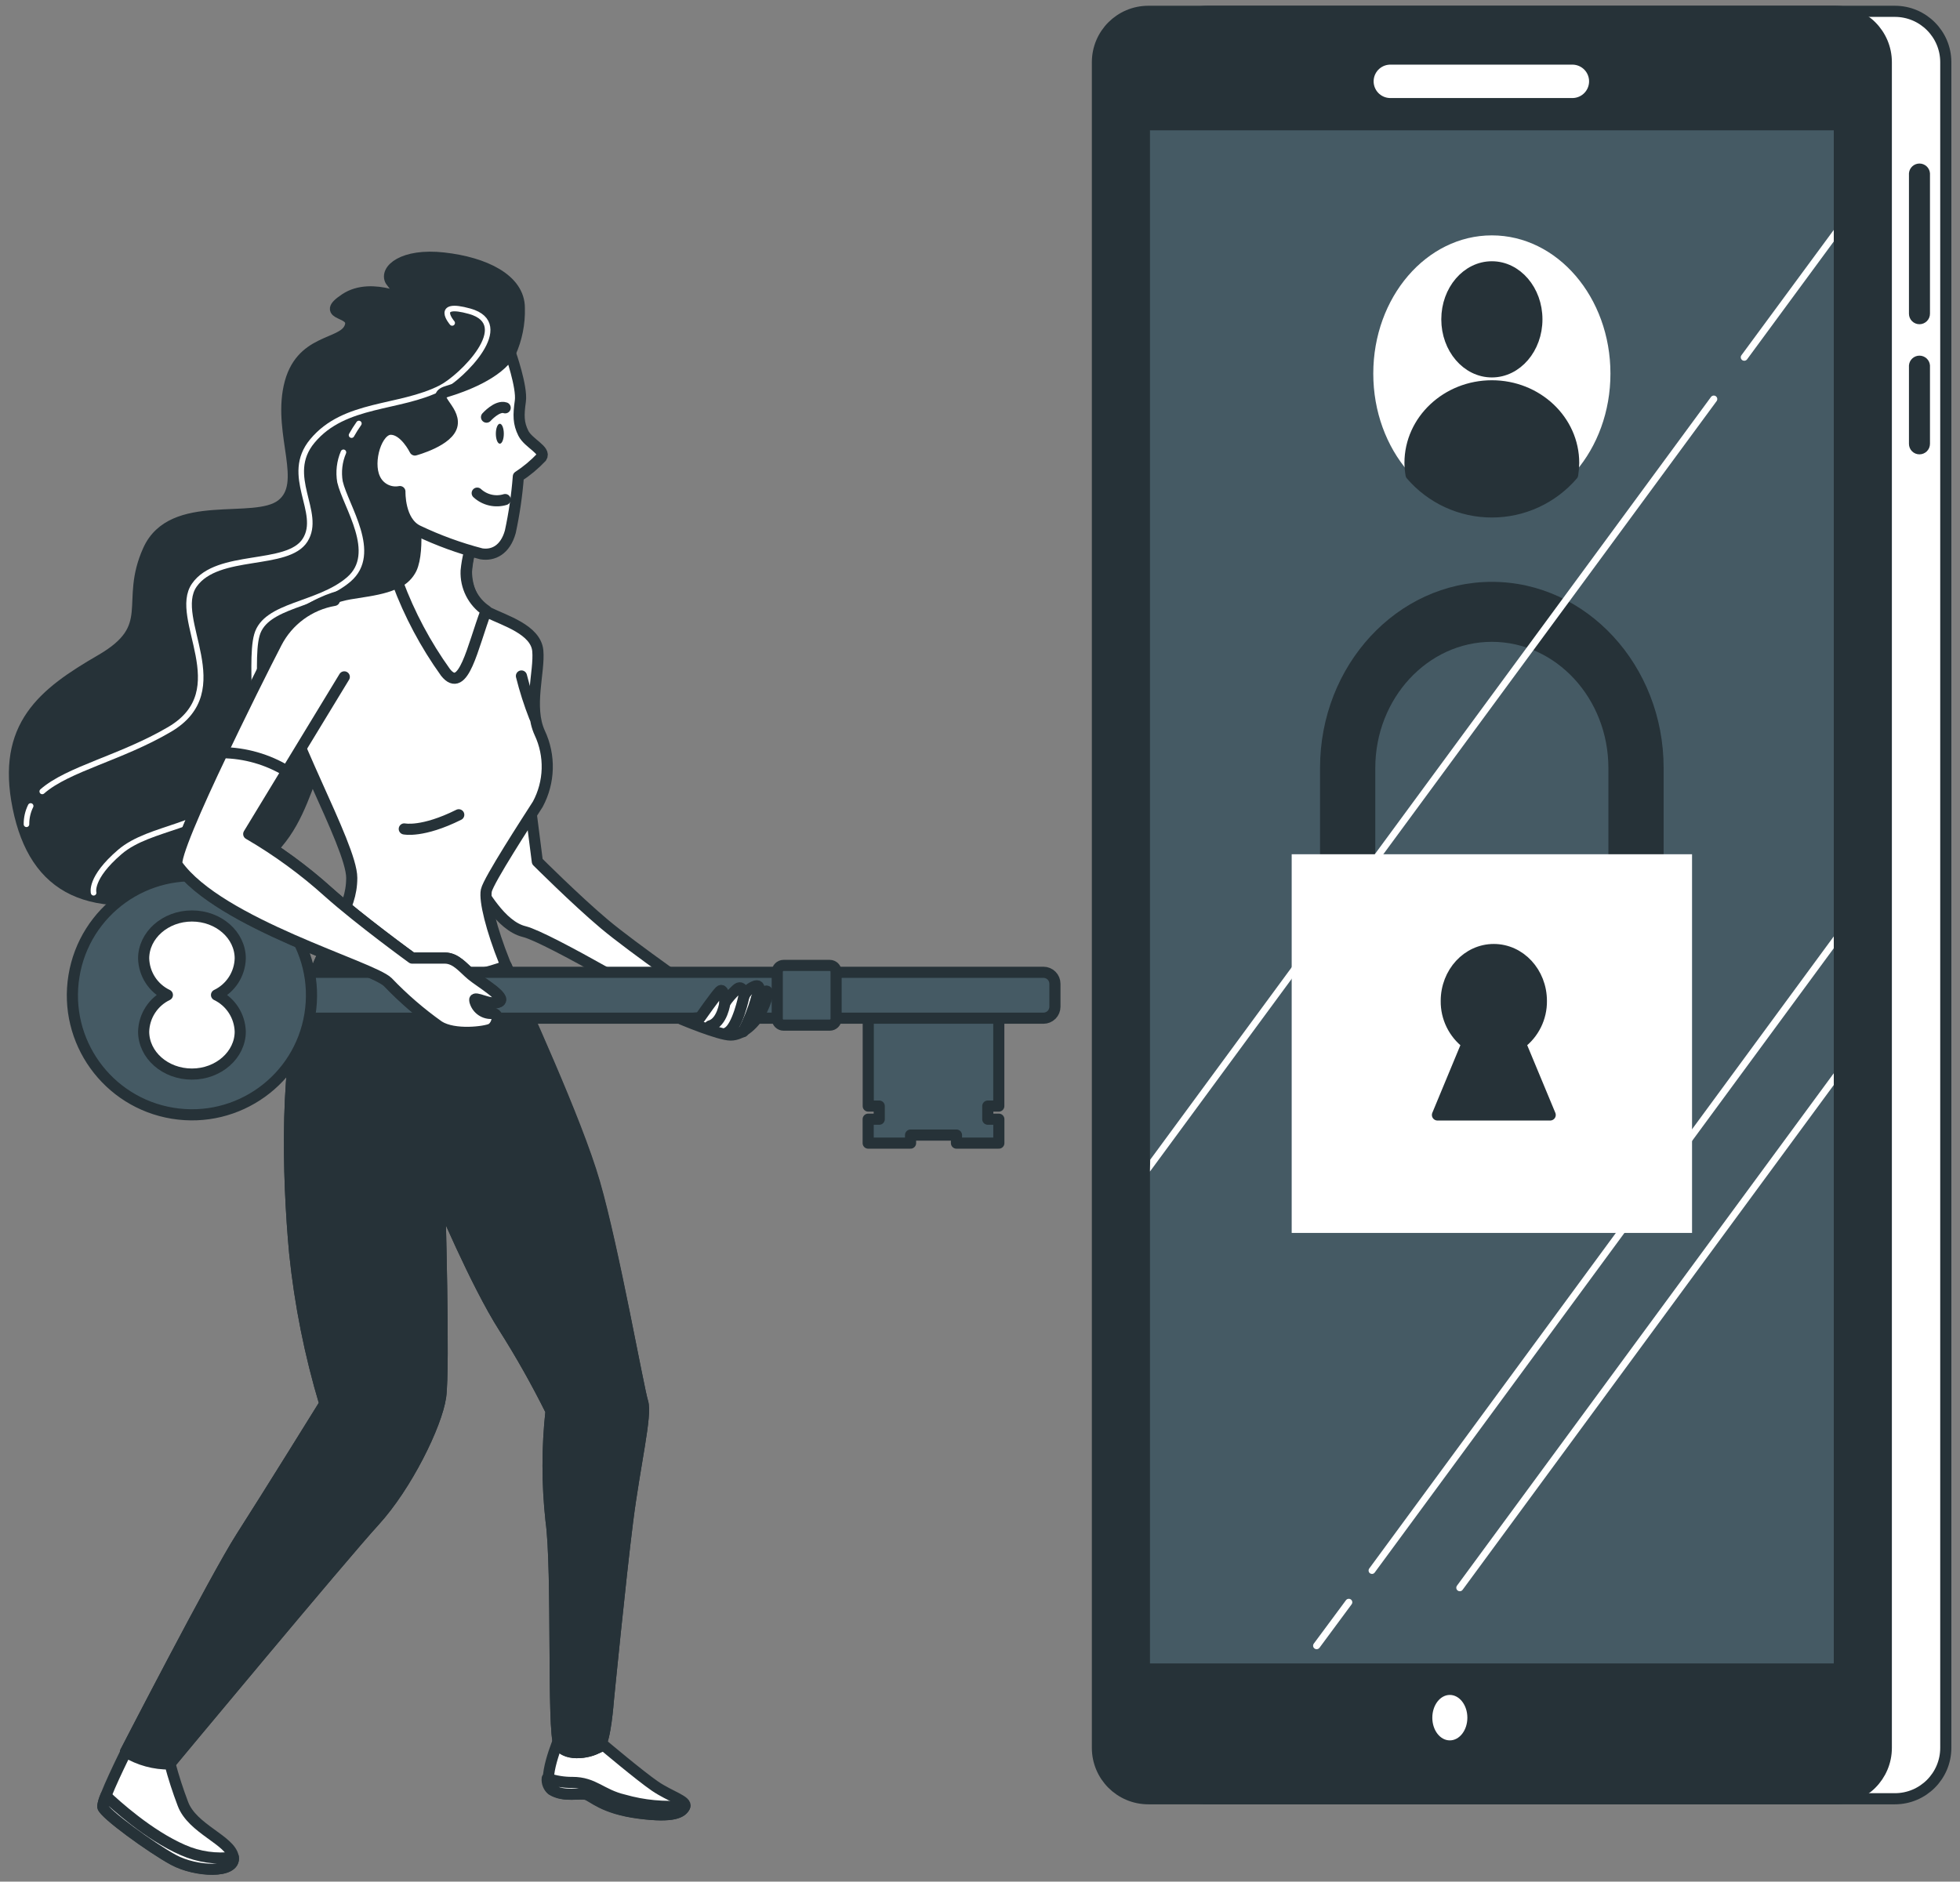 <svg width="176" height="169" viewBox="0 0 176 169" fill="none" xmlns="http://www.w3.org/2000/svg">
<rect x="0" y="0" width="176" height="169" fill="#808080" stroke="none"/>
<path d="M170.151 1.017H108.458C105.932 1.017 103.885 3.064 103.885 5.59V156.981C103.885 159.507 105.932 161.554 108.458 161.554H170.151C172.677 161.554 174.724 159.507 174.724 156.981V5.59C174.724 3.064 172.677 1.017 170.151 1.017Z" fill="white" stroke="#263238" stroke-linecap="round" stroke-linejoin="round"/>
<path d="M172.357 29.12C172.108 29.12 171.868 29.02 171.692 28.844C171.515 28.668 171.416 28.428 171.416 28.178V15.562C171.435 15.324 171.542 15.102 171.717 14.94C171.892 14.778 172.122 14.688 172.36 14.688C172.598 14.688 172.828 14.778 173.003 14.94C173.178 15.102 173.286 15.324 173.304 15.562V28.155C173.307 28.281 173.284 28.406 173.237 28.523C173.191 28.64 173.121 28.747 173.033 28.836C172.945 28.926 172.84 28.997 172.724 29.046C172.608 29.095 172.483 29.12 172.357 29.12Z" fill="#263238"/>
<path d="M172.357 40.807C172.108 40.807 171.868 40.708 171.692 40.532C171.515 40.355 171.416 40.116 171.416 39.866V32.816C171.435 32.578 171.542 32.356 171.717 32.194C171.892 32.032 172.122 31.942 172.36 31.942C172.598 31.942 172.828 32.032 173.003 32.194C173.178 32.356 173.286 32.578 173.304 32.816V39.866C173.303 40.116 173.202 40.355 173.025 40.532C172.847 40.708 172.607 40.807 172.357 40.807Z" fill="#263238"/>
<path d="M164.81 1.017H103.117C100.591 1.017 98.544 3.064 98.544 5.59V156.981C98.544 159.507 100.591 161.554 103.117 161.554H164.81C167.336 161.554 169.383 159.507 169.383 156.981V5.59C169.383 3.064 167.336 1.017 164.81 1.017Z" fill="#263238" stroke="#263238" stroke-linecap="round" stroke-linejoin="round"/>
<path d="M164.666 11.705H103.262V149.4H164.666V11.705Z" fill="#455A64"/>
<path d="M124.846 7.305H141.193" stroke="white" stroke-width="3" stroke-linecap="round" stroke-linejoin="round"/>
<path d="M131.763 154.273C131.763 155.399 131.059 156.311 130.187 156.311C129.315 156.311 128.616 155.399 128.616 154.273C128.616 153.147 129.321 152.229 130.187 152.229C131.053 152.229 131.763 153.141 131.763 154.273Z" fill="white"/>
<path d="M133.963 45.969C139.844 45.969 144.611 40.411 144.611 33.554C144.611 26.698 139.844 21.14 133.963 21.14C128.083 21.14 123.315 26.698 123.315 33.554C123.315 40.411 128.083 45.969 133.963 45.969Z" fill="white"/>
<path d="M133.964 33.399C136.196 33.399 138.006 31.287 138.006 28.681C138.006 26.076 136.196 23.964 133.964 23.964C131.732 23.964 129.922 26.076 129.922 28.681C129.922 31.287 131.732 33.399 133.964 33.399Z" fill="#263238" stroke="#263238" stroke-linecap="round" stroke-linejoin="round"/>
<path d="M133.964 34.652C129.922 34.652 126.613 37.753 126.613 41.581C126.617 41.938 126.649 42.293 126.711 42.644C127.608 43.69 128.72 44.53 129.972 45.106C131.224 45.682 132.586 45.98 133.964 45.98C135.342 45.98 136.704 45.682 137.956 45.106C139.207 44.53 140.32 43.69 141.217 42.644C141.274 42.293 141.305 41.938 141.309 41.581C141.309 37.753 138.018 34.652 133.964 34.652Z" fill="#263238" stroke="#263238" stroke-linecap="round" stroke-linejoin="round"/>
<path d="M146.91 87.631H121.018C120.333 87.604 119.686 87.306 119.221 86.803C118.755 86.299 118.509 85.632 118.535 84.946V68.963C118.535 59.753 125.464 52.258 133.964 52.258C142.464 52.258 149.387 59.764 149.387 68.963V84.935C149.402 85.275 149.35 85.614 149.233 85.933C149.117 86.253 148.938 86.546 148.708 86.797C148.478 87.047 148.201 87.25 147.892 87.393C147.584 87.536 147.25 87.617 146.91 87.631ZM123.495 82.261H144.427V68.98C144.427 62.732 139.733 57.645 133.964 57.645C128.196 57.645 123.495 62.732 123.495 68.98V82.261Z" fill="#263238"/>
<path d="M151.939 76.724H115.988V110.734H151.939V76.724Z" fill="white"/>
<path d="M139.201 100.139L136.533 93.723C137.123 93.277 137.6 92.699 137.926 92.035C138.252 91.371 138.417 90.64 138.409 89.901C138.409 87.343 136.498 85.281 134.136 85.281C131.775 85.281 129.869 87.349 129.869 89.901C129.86 90.64 130.025 91.371 130.35 92.035C130.675 92.699 131.151 93.277 131.74 93.723L129.078 100.139H139.201Z" fill="#263238" stroke="#263238" stroke-linecap="round" stroke-linejoin="round"/>
<path d="M123.009 141.298C123.065 141.339 123.131 141.361 123.2 141.362C123.249 141.362 123.297 141.349 123.341 141.326C123.384 141.303 123.421 141.27 123.448 141.229L164.665 85.166V84.103L122.963 140.859C122.937 140.891 122.918 140.928 122.906 140.967C122.895 141.006 122.891 141.048 122.895 141.088C122.9 141.129 122.912 141.169 122.931 141.205C122.951 141.241 122.977 141.272 123.009 141.298Z" fill="white"/>
<path d="M156.374 31.904C156.349 31.937 156.331 31.975 156.321 32.015C156.312 32.055 156.31 32.097 156.316 32.138C156.323 32.178 156.337 32.218 156.359 32.253C156.381 32.288 156.409 32.318 156.443 32.342C156.511 32.391 156.594 32.41 156.676 32.397C156.758 32.384 156.832 32.34 156.882 32.273L164.665 21.689V20.649L156.374 31.904Z" fill="white"/>
<path d="M103.262 105.22L154.145 36.026C154.194 35.959 154.214 35.875 154.201 35.792C154.188 35.71 154.143 35.636 154.076 35.587C154.008 35.538 153.924 35.518 153.842 35.531C153.76 35.544 153.686 35.589 153.637 35.657L103.285 104.158L103.262 105.22Z" fill="white"/>
<path d="M118.228 148.123C118.277 148.122 118.326 148.11 118.37 148.088C118.414 148.066 118.452 148.035 118.482 147.996L121.369 144.092C121.394 144.059 121.412 144.021 121.422 143.981C121.431 143.941 121.433 143.899 121.427 143.858C121.42 143.818 121.406 143.778 121.384 143.743C121.362 143.708 121.334 143.678 121.3 143.653C121.233 143.605 121.149 143.586 121.067 143.599C120.985 143.612 120.911 143.656 120.861 143.723L117.974 147.62C117.949 147.653 117.931 147.691 117.921 147.731C117.911 147.771 117.908 147.812 117.914 147.853C117.92 147.894 117.934 147.933 117.955 147.969C117.977 148.004 118.005 148.035 118.038 148.059C118.092 148.102 118.159 148.125 118.228 148.123Z" fill="white"/>
<path d="M164.666 96.392L130.828 142.419C130.794 142.465 130.773 142.521 130.769 142.578C130.764 142.636 130.775 142.694 130.802 142.746C130.828 142.797 130.868 142.84 130.918 142.87C130.967 142.9 131.024 142.916 131.082 142.915C131.132 142.916 131.181 142.905 131.225 142.883C131.269 142.861 131.307 142.828 131.336 142.788L164.666 97.448V96.392Z" fill="white"/>
<path d="M45.825 31.702C46.397 30.433 46.673 29.051 46.633 27.66C46.633 25.079 43.509 23.583 39.837 23.173C36.164 22.763 34.536 24.259 35.078 25.211C35.643 25.997 36.331 26.686 37.117 27.25C37.117 27.25 33.444 25.211 30.996 26.846C28.548 28.48 32.087 27.798 31.406 29.427C30.725 31.055 26.919 30.38 25.967 34.727C25.014 39.076 27.734 43.429 25.285 45.335C22.837 47.24 15.469 44.654 13.321 49.412C11.173 54.17 14.222 56.283 9.059 59.274C3.897 62.265 0.132 65.187 1.628 72.526C3.123 79.865 8.02 82.435 17.675 79.842C27.329 77.25 26.648 71.412 29.801 65.406C32.954 59.401 37.827 60.648 39.323 57.247C40.818 53.846 38.913 49.77 39.051 46.64C39.19 43.51 42.314 42.835 43.538 39.133C44.762 35.432 45.825 31.702 45.825 31.702Z" fill="#263238" stroke="#263238" stroke-linecap="round" stroke-linejoin="round"/>
<path d="M2.753 72.388C2.5 72.899 2.372 73.463 2.378 74.033" stroke="white" stroke-width="0.5" stroke-linecap="round" stroke-linejoin="round"/>
<path d="M40.604 29.005C40.604 29.005 38.907 27.041 42.175 27.954C46.292 29.109 41.459 33.872 39.6 34.831C35.869 36.742 30.938 36.13 28.051 39.606C25.429 42.748 28.969 46.022 27.398 48.51C25.828 50.999 19.54 49.556 17.449 52.552C15.359 55.549 21.243 61.982 15.22 65.516C10.867 68.074 6.097 69.055 3.793 71.082" stroke="white" stroke-width="0.5" stroke-linecap="round" stroke-linejoin="round"/>
<path d="M30.84 40.623C30.483 41.458 30.375 42.378 30.529 43.273C31.048 45.497 34.062 49.689 31.314 52.045C28.565 54.401 23.848 54.268 23.068 57.028C22.289 59.788 23.853 67.37 21.238 70.886C18.622 74.403 13.512 74.16 10.763 76.516C8.014 78.872 8.407 80.183 8.407 80.183" stroke="white" stroke-width="0.5" stroke-linecap="round" stroke-linejoin="round"/>
<path d="M32.226 38.036C31.988 38.373 31.768 38.721 31.567 39.081" stroke="white" stroke-width="0.5" stroke-linecap="round" stroke-linejoin="round"/>
<path d="M47.586 72.18L48.25 77.377C48.25 77.377 51.715 80.842 54.261 82.984C56.808 85.126 63.333 89.659 63.333 89.659L60.024 90.6C60.024 90.6 49.209 84.191 47.072 83.671C44.936 83.151 43.336 80.068 42.672 79.132C42.008 78.197 45.848 71.245 47.586 72.18Z" fill="white" stroke="#263238" stroke-linecap="round" stroke-linejoin="round"/>
<path d="M54.192 156.734C54.192 156.734 57.46 159.494 58.812 160.418C60.163 161.342 61.739 161.757 61.491 162.26C61.242 162.762 60.567 163.264 57.385 162.837C54.204 162.41 53.285 161.33 52.697 161.163C52.108 160.995 50.687 161.417 49.601 160.747C48.516 160.077 50.237 156.087 50.237 156.087C50.714 156.644 51.372 157.015 52.096 157.133C52.82 157.252 53.562 157.11 54.192 156.734Z" fill="white" stroke="#263238" stroke-linecap="round" stroke-linejoin="round"/>
<path d="M61.479 162.259C61.481 162.233 61.481 162.206 61.479 162.179C59.642 162.347 57.789 162.173 56.016 161.665C53.96 161.18 53.354 160.088 51.397 160.088C50.628 160.095 49.865 159.97 49.139 159.719C49.118 159.911 49.144 160.106 49.216 160.286C49.287 160.467 49.401 160.627 49.549 160.752C50.634 161.422 52.061 161.001 52.644 161.168C53.227 161.336 54.151 162.427 57.333 162.843C60.514 163.258 61.224 162.762 61.479 162.259Z" fill="white" stroke="#263238" stroke-linecap="round" stroke-linejoin="round"/>
<path d="M37.083 45.133C37.083 45.133 37.712 49.371 36.904 51.08C36.095 52.79 33.566 52.974 31.407 53.338C29.247 53.702 24.287 55.59 24.824 60.458C25.361 65.326 31.585 75.87 31.585 78.843C31.585 81.817 29.692 83.347 27.619 89.116C25.546 94.884 25.817 105.613 26.464 112.554C26.938 117.135 27.843 121.661 29.166 126.072C29.166 126.072 23.969 134.456 21.659 138.059C19.35 141.662 11.266 157.351 11.266 157.351C11.266 157.351 11.266 157.888 12.524 158.252C13.41 158.467 14.326 158.528 15.233 158.431C15.233 158.431 30.731 139.774 33.618 136.621C36.505 133.468 39.208 127.96 39.566 125.442C39.924 122.925 39.479 107.507 39.479 107.507C39.479 107.507 42.718 115.256 45.253 119.223C46.791 121.651 48.202 124.156 49.48 126.73C49.125 129.992 49.125 133.284 49.48 136.546C50.109 141.05 49.578 155.521 50.208 156.693C50.837 157.865 53.28 157.374 53.822 156.837C54.365 156.3 54.619 152.795 54.619 152.795C54.619 152.795 55.699 141.824 56.352 136.662C57.004 131.499 58.084 127.105 57.709 125.933C57.333 124.761 55.093 112.23 53.378 106.3C51.663 100.37 46.449 89.266 45.294 86.385C44.139 83.503 43.486 80.882 43.671 79.981C43.856 79.08 47.367 73.675 48.291 72.232C48.817 71.253 49.108 70.165 49.139 69.054C49.17 67.943 48.941 66.84 48.47 65.834C47.39 63.489 48.47 60.331 48.291 58.443C48.112 56.554 45.317 55.734 43.873 55.019C42.43 54.303 41.887 52.674 41.887 51.323C41.975 50.185 42.25 49.069 42.701 48.02C42.701 48.02 38.255 45.133 37.083 45.133Z" fill="white" stroke="#263238" stroke-linecap="round" stroke-linejoin="round"/>
<path d="M48.007 64.413C47.532 63.207 47.137 61.97 46.823 60.712" stroke="#263238" stroke-linecap="round" stroke-linejoin="round"/>
<path d="M36.303 74.449C36.303 74.449 37.931 74.807 41.194 73.179" stroke="#263238" stroke-linecap="round" stroke-linejoin="round"/>
<path d="M53.395 106.243C51.761 100.561 46.916 90.184 45.467 86.76C38.538 89.358 32.059 87.141 29.016 85.709C28.577 86.668 28.104 87.776 27.619 89.116C25.546 94.89 25.817 105.613 26.464 112.554C26.938 117.135 27.843 121.661 29.166 126.072C29.166 126.072 23.969 134.456 21.659 138.059C19.35 141.662 11.266 157.351 11.266 157.351C11.266 157.351 11.266 157.888 12.524 158.252C13.41 158.467 14.326 158.528 15.233 158.431C15.233 158.431 30.731 139.774 33.618 136.621C36.505 133.468 39.208 127.96 39.566 125.442C39.924 122.925 39.479 107.507 39.479 107.507C39.479 107.507 42.718 115.256 45.253 119.223C46.791 121.651 48.202 124.156 49.48 126.73C49.125 129.992 49.125 133.284 49.48 136.546C50.109 141.05 49.578 155.521 50.208 156.693C50.837 157.865 53.28 157.374 53.822 156.837C54.365 156.3 54.619 152.795 54.619 152.795C54.619 152.795 55.699 141.824 56.352 136.662C57.004 131.499 58.084 127.105 57.709 125.933C57.333 124.761 55.11 112.19 53.395 106.243Z" fill="#263238" stroke="#263238" stroke-linecap="round" stroke-linejoin="round"/>
<path d="M88.699 100.52V99.342H89.687V90.092H88.699H78.952H77.965V99.342H78.952V100.52H77.959V102.668H81.764V101.946H85.887V102.668H89.692V100.52H88.699Z" fill="#455A64" stroke="#263238" stroke-linecap="round" stroke-linejoin="round"/>
<path d="M25.701 87.326H93.7C93.972 87.326 94.234 87.434 94.426 87.627C94.619 87.82 94.728 88.081 94.728 88.354V90.421C94.728 90.694 94.619 90.955 94.426 91.148C94.234 91.341 93.972 91.449 93.7 91.449H25.701V87.32V87.326Z" fill="#455A64" stroke="#263238" stroke-linecap="round" stroke-linejoin="round"/>
<path d="M74.506 86.708H70.366C70.05 86.708 69.794 86.964 69.794 87.28V91.501C69.794 91.816 70.05 92.072 70.366 92.072H74.506C74.822 92.072 75.078 91.816 75.078 91.501V87.28C75.078 86.964 74.822 86.708 74.506 86.708Z" fill="#455A64" stroke="#263238" stroke-linecap="round" stroke-linejoin="round"/>
<path d="M27.829 91.126C28.787 85.275 24.821 79.756 18.97 78.798C13.12 77.84 7.6 81.806 6.642 87.657C5.684 93.507 9.65 99.027 15.501 99.985C21.351 100.943 26.871 96.977 27.829 91.126Z" fill="#455A64" stroke="#263238" stroke-linecap="round" stroke-linejoin="round"/>
<path d="M19.442 89.364C20.064 89.066 20.592 88.602 20.968 88.024C21.344 87.445 21.553 86.774 21.573 86.084C21.573 83.977 19.632 82.268 17.236 82.268C14.84 82.268 12.899 84 12.899 86.084C12.918 86.774 13.126 87.446 13.502 88.025C13.878 88.604 14.407 89.067 15.03 89.364C14.407 89.663 13.879 90.128 13.503 90.708C13.127 91.287 12.918 91.959 12.899 92.65C12.899 94.757 14.84 96.467 17.236 96.467C19.632 96.467 21.573 94.734 21.573 92.65C21.552 91.96 21.343 91.288 20.967 90.709C20.591 90.129 20.064 89.664 19.442 89.364Z" fill="white" stroke="#263238" stroke-linecap="round" stroke-linejoin="round"/>
<path d="M61.213 91.542C61.213 91.542 64.573 92.962 65.613 92.962C66.652 92.962 67.853 91.917 68.448 90.652C69.043 89.388 69.026 88.787 68.673 89.088L67.928 89.665C67.928 89.665 68.506 88.4 67.853 88.55C67.401 88.701 67.026 89.022 66.808 89.445C66.808 89.445 66.733 88.325 66.138 88.868C65.745 89.225 65.394 89.626 65.093 90.063C65.093 90.063 65.018 88.649 64.643 89.018C64.267 89.388 62.859 91.403 62.859 91.403L61.213 91.542Z" fill="white" stroke="#263238" stroke-linecap="round" stroke-linejoin="round"/>
<path d="M65.094 90.051C65.094 90.051 64.868 91.841 63.754 92.141L65.094 90.051Z" fill="white"/>
<path d="M65.094 90.051C65.094 90.051 64.868 91.841 63.754 92.141" stroke="#263238" stroke-linecap="round" stroke-linejoin="round"/>
<path d="M66.808 89.456C66.808 89.456 66.231 92.285 65.318 92.736L66.808 89.456Z" fill="white"/>
<path d="M66.808 89.456C66.808 89.456 66.231 92.285 65.318 92.736" stroke="#263238" stroke-linecap="round" stroke-linejoin="round"/>
<path d="M67.929 89.676C67.631 90.708 67.231 91.708 66.733 92.661L67.929 89.676Z" fill="white"/>
<path d="M67.929 89.676C67.631 90.708 67.231 91.708 66.733 92.661" stroke="#263238" stroke-linecap="round" stroke-linejoin="round"/>
<path d="M43.659 54.845C43.078 54.453 42.606 53.917 42.291 53.29C41.976 52.663 41.826 51.966 41.858 51.265C41.961 50.145 42.246 49.049 42.701 48.02C42.701 48.02 38.283 45.133 37.111 45.133C37.111 45.133 37.74 49.371 36.932 51.08C36.667 51.612 36.235 52.042 35.702 52.304C36.77 55.179 38.217 57.898 40.004 60.389C41.627 62.427 42.418 58.131 43.659 54.845Z" fill="white" stroke="#263238" stroke-linecap="round" stroke-linejoin="round"/>
<path d="M30.026 53.921C28.924 54.109 27.881 54.551 26.979 55.211C26.077 55.871 25.341 56.733 24.829 57.726C23.051 61.156 15.278 76.724 15.943 77.653C19.719 82.966 33.456 86.788 34.853 88.186C36.25 89.647 37.784 90.971 39.432 92.141C40.83 93.03 43.619 92.649 44.127 92.395C44.635 92.141 45.016 90.998 44.127 90.998C43.787 91.002 43.456 90.89 43.189 90.68C42.922 90.47 42.736 90.174 42.66 89.843C42.533 89.335 44.058 90.351 44.82 89.97C45.582 89.589 43.117 88.197 42.354 87.562C41.592 86.927 40.957 86.043 39.941 86.043C38.924 86.043 37.013 86.043 37.013 86.043C37.013 86.043 32.336 82.654 29.506 80.131C27.305 78.144 24.903 76.391 22.34 74.899L30.915 60.792" fill="white"/>
<path d="M30.026 53.921C28.924 54.109 27.881 54.551 26.979 55.211C26.077 55.871 25.341 56.733 24.829 57.726C23.051 61.156 15.278 76.724 15.943 77.653C19.719 82.966 33.456 86.788 34.853 88.186C36.25 89.647 37.784 90.971 39.432 92.141C40.83 93.03 43.619 92.649 44.127 92.395C44.635 92.141 45.016 90.998 44.127 90.998C43.787 91.002 43.456 90.89 43.189 90.68C42.922 90.47 42.736 90.174 42.66 89.843C42.533 89.335 44.058 90.351 44.82 89.97C45.582 89.589 43.117 88.197 42.354 87.562C41.592 86.927 40.957 86.043 39.941 86.043C38.924 86.043 37.013 86.043 37.013 86.043C37.013 86.043 32.336 82.654 29.506 80.131C27.305 78.144 24.903 76.391 22.34 74.899L30.915 60.792" stroke="#263238" stroke-linecap="round" stroke-linejoin="round"/>
<path d="M42.349 87.568C41.587 86.933 40.951 86.05 39.935 86.05C38.919 86.05 37.007 86.05 37.007 86.05C37.007 86.05 32.33 82.66 29.501 80.137C27.299 78.15 24.898 76.397 22.335 74.905L25.765 69.258C24.011 68.196 22.005 67.624 19.956 67.601C17.646 72.416 15.573 77.174 15.914 77.677C19.69 82.989 33.427 86.812 34.825 88.209C36.222 89.67 37.755 90.995 39.404 92.165C40.801 93.054 43.59 92.673 44.098 92.419C44.606 92.165 44.988 91.021 44.098 91.021C43.759 91.026 43.428 90.913 43.161 90.703C42.894 90.493 42.707 90.198 42.632 89.866C42.505 89.358 44.029 90.374 44.791 89.993C45.553 89.612 43.111 88.209 42.349 87.568Z" fill="white" stroke="#263238" stroke-linecap="round" stroke-linejoin="round"/>
<path d="M46.996 38.914C46.546 38.013 46.546 37.292 46.725 36.027C46.904 34.763 45.824 31.696 45.824 31.696C44.721 33.602 41.534 34.734 40.125 35.161C38.572 35.634 40.841 36.708 40.599 38.146C40.356 39.584 37.255 40.416 37.255 40.416C37.255 40.416 36.349 38.55 35.09 38.55C33.831 38.55 32.936 41.438 33.652 42.968C33.839 43.392 34.163 43.74 34.574 43.955C34.984 44.17 35.455 44.239 35.91 44.151C35.91 44.151 35.823 46.86 37.532 47.668C39.356 48.538 41.259 49.232 43.214 49.741C44.294 49.92 45.374 49.383 45.824 47.761C46.176 46.125 46.418 44.468 46.546 42.8C47.302 42.306 47.998 41.724 48.619 41.068C49.052 40.444 47.447 39.815 46.996 38.914Z" fill="white" stroke="#263238" stroke-linecap="round" stroke-linejoin="round"/>
<path d="M45.241 38.955C45.241 39.451 45.08 39.85 44.883 39.85C44.687 39.85 44.525 39.451 44.525 38.955C44.525 38.458 44.687 38.06 44.883 38.06C45.08 38.06 45.241 38.458 45.241 38.955Z" fill="#263238"/>
<path d="M43.688 37.465C43.688 37.465 44.647 36.385 45.363 36.627" stroke="#263238" stroke-linecap="round" stroke-linejoin="round"/>
<path d="M45.362 44.867C44.93 44.998 44.47 45.013 44.03 44.912C43.589 44.811 43.183 44.596 42.851 44.29" stroke="#263238" stroke-linecap="round" stroke-linejoin="round"/>
<path d="M11.306 157.351C11.306 157.351 9.152 161.67 9.233 162.259C9.314 162.848 13.586 165.943 15.584 167.028C17.582 168.114 21.197 168.287 20.943 166.78C20.689 165.273 17.259 164.268 16.422 162.005C15.976 160.834 15.59 159.641 15.267 158.43C13.871 158.451 12.498 158.077 11.306 157.351Z" fill="white" stroke="#263238" stroke-linecap="round" stroke-linejoin="round"/>
<path d="M20.954 166.804C19.417 167.01 17.852 166.788 16.433 166.163C13.332 164.817 10.329 162.069 9.504 161.289C9.357 161.6 9.263 161.934 9.227 162.276C9.313 162.854 13.58 165.96 15.578 167.046C17.576 168.132 21.162 168.282 20.954 166.804Z" fill="white" stroke="#263238" stroke-linecap="round" stroke-linejoin="round"/>
</svg>
